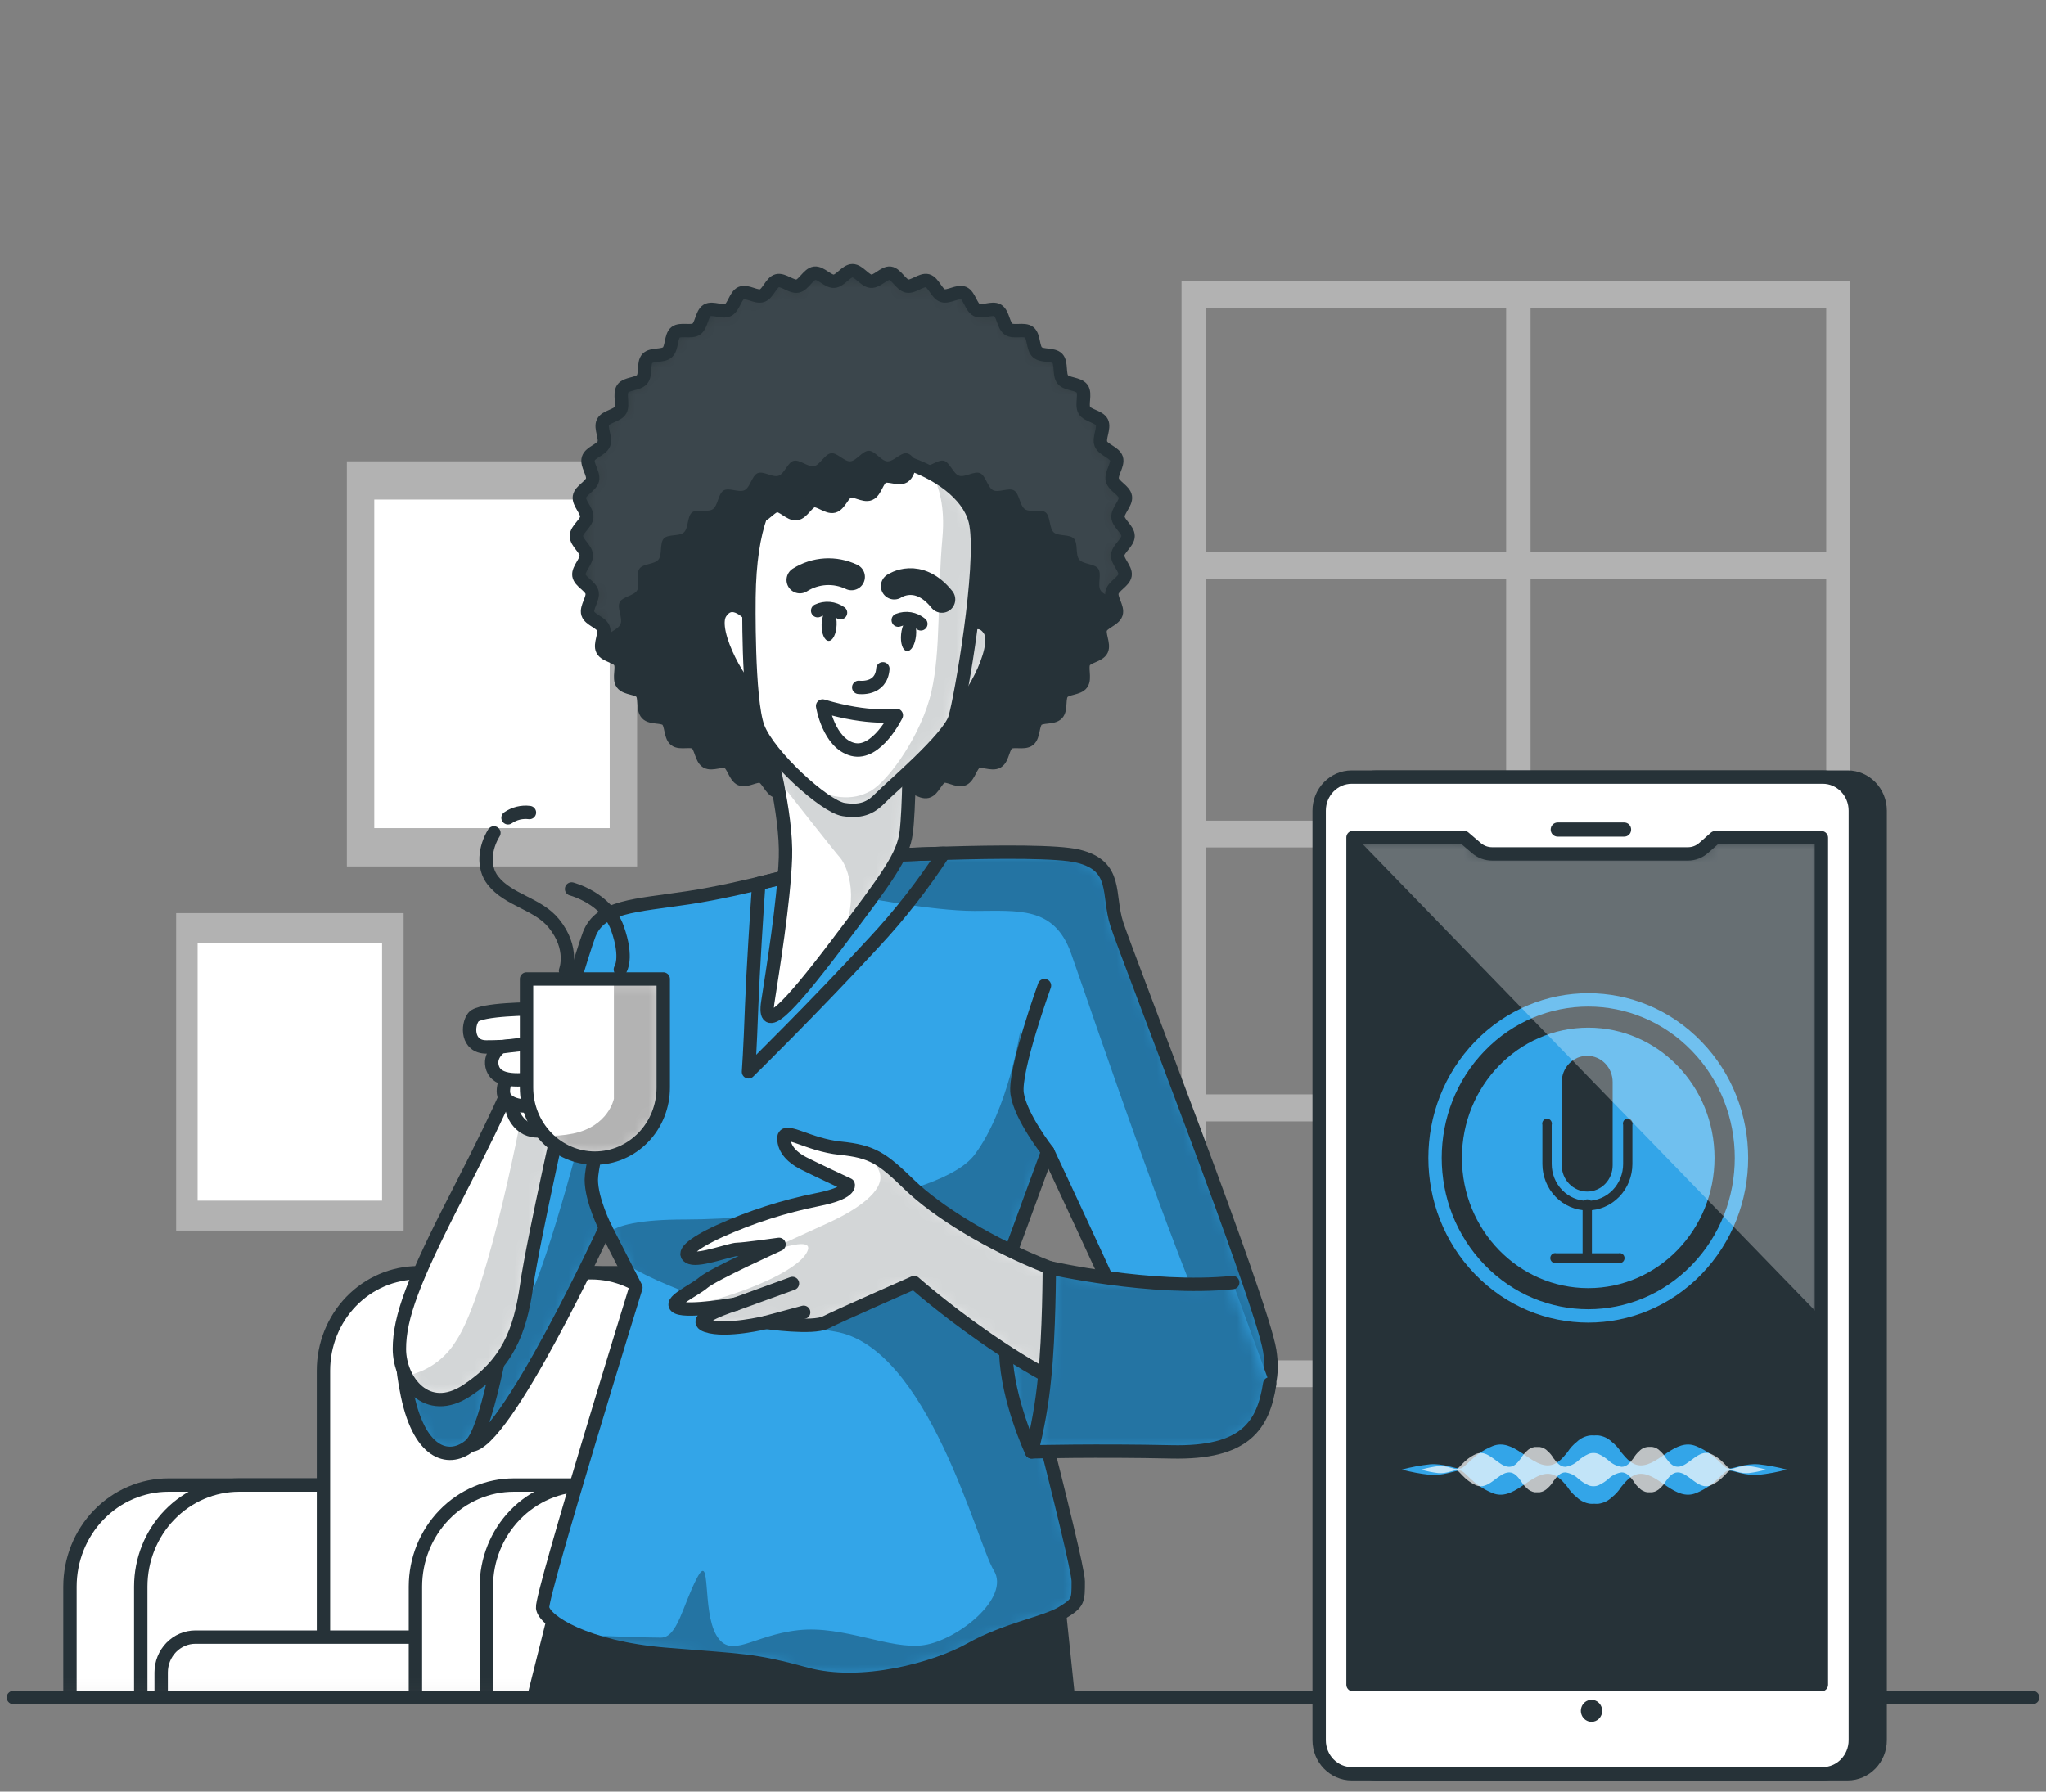 <svg width="153" height="134" viewBox="0 0 153 134" fill="none" xmlns="http://www.w3.org/2000/svg">
<rect x="0" y="0" width="153" height="134" fill="#808080" stroke="none"/>
<path d="M88.355 21.012V103.746H138.37V21.012H88.355ZM114.456 23.019H136.566V41.29H114.456V23.019ZM114.456 43.297H136.566V61.378H114.456V43.297ZM114.456 63.399H136.566V81.868H114.456V63.399ZM112.63 101.743H90.184V83.874H112.63V101.743ZM112.63 81.853H90.184V63.381H112.63V81.853ZM112.63 61.378H90.184V43.297H112.63V61.378ZM112.63 41.275H90.184V23.019H112.63V41.275ZM114.456 101.725V83.856H136.566V101.725H114.456Z" fill="#B2B2B2"/>
<path d="M47.642 34.504H25.939V64.803H47.642V34.504Z" fill="#B2B2B2"/>
<path d="M45.592 37.362H27.989V61.936H45.592V37.362Z" fill="white"/>
<path d="M30.183 68.295H13.172V92.042H30.183V68.295Z" fill="#B2B2B2"/>
<path d="M28.573 70.539H14.778V89.801H28.573V70.539Z" fill="white"/>
<mask id="mask0_473_3989" style="mask-type:luminance" maskUnits="userSpaceOnUse" x="3" y="91" width="60" height="36">
<path d="M62.831 91.469H3.407V126.958H62.831V91.469Z" fill="white"/>
</mask>
<g mask="url(#mask0_473_3989)">
<path d="M55.433 123.153H28.328L28.328 102.506C28.328 100.567 29.075 98.707 30.404 97.336C31.733 95.965 33.536 95.195 35.416 95.195H48.342C50.221 95.195 52.024 95.965 53.353 97.336C54.682 98.707 55.429 100.567 55.429 102.506V123.153H55.433Z" fill="white" stroke="#263238" stroke-miterlimit="10"/>
<path d="M24.297 142.347H5.233L5.233 118.666C5.233 116.651 6.009 114.719 7.39 113.294C8.771 111.869 10.645 111.068 12.598 111.068H24.297L24.297 142.339V142.347Z" fill="white"/>
<path d="M24.297 142.347H5.233L5.233 118.666C5.233 116.651 6.009 114.719 7.39 113.294C8.771 111.869 10.645 111.068 12.598 111.068H24.297L24.297 142.339V142.347Z" stroke="#263238" stroke-miterlimit="10"/>
<path d="M29.591 142.347H10.527L10.527 118.666C10.527 116.651 11.303 114.719 12.684 113.294C14.065 111.869 15.938 111.068 17.892 111.068H29.591L29.591 142.339V142.347Z" fill="white" stroke="#263238" stroke-miterlimit="10"/>
<path d="M51.294 123.153H24.189L24.189 102.506C24.189 100.567 24.936 98.707 26.265 97.336C27.594 95.965 29.397 95.195 31.276 95.195H44.206C46.086 95.195 47.889 95.965 49.218 97.336C50.547 98.707 51.294 100.567 51.294 102.506V123.153Z" fill="white"/>
<path d="M51.294 123.153H24.189L24.189 102.506C24.189 100.567 24.936 98.707 26.265 97.336C27.594 95.965 29.397 95.195 31.276 95.195H44.206C46.086 95.195 47.889 95.965 49.218 97.336C50.547 98.707 51.294 100.567 51.294 102.506V123.153Z" stroke="#263238" stroke-miterlimit="10"/>
<path d="M48.331 142.347H12.053V125.084C12.053 124.383 12.323 123.711 12.804 123.215C13.284 122.72 13.936 122.441 14.615 122.441H48.331V142.347Z" fill="white"/>
<path d="M48.331 142.347H12.053V125.084C12.053 124.383 12.323 123.711 12.804 123.215C13.284 122.72 13.936 122.441 14.615 122.441H48.331V142.347Z" stroke="#263238" stroke-miterlimit="10"/>
<path d="M50.131 142.347H31.067L31.067 118.666C31.067 116.651 31.843 114.719 33.224 113.294C34.605 111.869 36.479 111.068 38.432 111.068H50.131L50.131 142.339V142.347Z" fill="white"/>
<path d="M50.131 142.347H31.067L31.067 118.666C31.067 116.651 31.843 114.719 33.224 113.294C34.605 111.869 36.479 111.068 38.432 111.068H50.131L50.131 142.339V142.347Z" stroke="#263238" stroke-miterlimit="10"/>
<path d="M55.433 142.347H36.368V118.666C36.368 116.651 37.144 114.719 38.525 113.294C39.907 111.869 41.78 111.068 43.733 111.068H55.433L55.433 142.339V142.347Z" fill="white" stroke="#263238" stroke-miterlimit="10"/>
</g>
<path d="M79.889 126.957L79.059 118.998H41.904L39.912 126.957H79.889Z" fill="#263238" stroke="#263238" stroke-linecap="round" stroke-linejoin="round"/>
<path d="M84.36 40.087C84.36 40.571 83.638 41.022 83.584 41.498C83.53 41.975 84.212 42.544 84.136 43.017C84.06 43.49 83.266 43.821 83.158 44.305C83.05 44.789 83.613 45.441 83.468 45.895C83.324 46.349 82.487 46.546 82.306 46.989C82.126 47.432 82.588 48.184 82.379 48.612C82.169 49.041 81.296 49.096 81.065 49.51C80.834 49.923 81.17 50.731 80.895 51.122C80.621 51.513 79.769 51.438 79.452 51.807C79.134 52.175 79.38 53.031 79.055 53.378C78.73 53.724 77.897 53.523 77.55 53.843C77.204 54.163 77.308 55.045 76.94 55.332C76.572 55.619 75.775 55.306 75.385 55.574C74.995 55.842 74.988 56.728 74.584 56.97C74.18 57.212 73.429 56.784 73.01 56.996C72.592 57.208 72.466 58.083 72.032 58.269C71.6 58.455 70.914 57.919 70.47 58.076C70.026 58.232 69.792 59.077 69.337 59.193C68.882 59.308 68.276 58.697 67.814 58.79C67.352 58.883 67.013 59.691 66.551 59.755C66.089 59.818 65.559 59.122 65.09 59.151C64.62 59.181 64.184 59.941 63.715 59.941C63.245 59.941 62.802 59.196 62.34 59.151C61.878 59.107 61.337 59.814 60.878 59.755C60.42 59.695 60.066 58.883 59.612 58.79C59.157 58.697 58.529 59.315 58.089 59.193C57.648 59.07 57.396 58.221 56.956 58.076C56.515 57.931 55.822 58.448 55.393 58.266C54.964 58.083 54.834 57.208 54.415 56.996C53.996 56.784 53.246 57.212 52.842 56.97C52.438 56.728 52.427 55.853 52.041 55.574C51.654 55.295 50.85 55.626 50.485 55.328C50.121 55.031 50.222 54.152 49.876 53.839C49.529 53.526 48.692 53.72 48.371 53.374C48.05 53.028 48.273 52.171 47.974 51.803C47.674 51.434 46.819 51.509 46.53 51.118C46.242 50.727 46.602 49.915 46.361 49.502C46.119 49.089 45.278 49.037 45.051 48.609C44.823 48.181 45.296 47.429 45.119 46.986C44.943 46.543 44.102 46.349 43.957 45.891C43.813 45.433 44.38 44.774 44.271 44.302C44.163 43.829 43.362 43.509 43.29 43.032C43.218 42.556 43.878 41.997 43.842 41.513C43.806 41.029 43.102 40.583 43.102 40.087C43.102 39.592 43.842 39.149 43.878 38.673C43.914 38.196 43.254 37.627 43.326 37.154C43.398 36.681 44.199 36.35 44.307 35.885C44.416 35.419 43.849 34.768 43.993 34.295C44.138 33.822 44.978 33.643 45.155 33.2C45.332 32.757 44.874 32.009 45.087 31.581C45.3 31.153 46.169 31.093 46.397 30.684C46.624 30.274 46.296 29.459 46.566 29.068C46.837 28.677 47.692 28.752 48.01 28.383C48.327 28.015 48.082 27.158 48.407 26.812C48.731 26.466 49.565 26.667 49.915 26.347C50.265 26.027 50.153 25.144 50.521 24.858C50.889 24.571 51.691 24.88 52.077 24.612C52.463 24.344 52.474 23.458 52.878 23.216C53.282 22.974 54.033 23.406 54.451 23.19C54.87 22.974 54.996 22.103 55.429 21.921C55.862 21.738 56.548 22.267 56.992 22.114C57.436 21.962 57.67 21.109 58.125 20.997C58.58 20.886 59.189 21.492 59.648 21.399C60.106 21.306 60.449 20.498 60.914 20.435C61.38 20.372 61.907 21.072 62.376 21.038C62.845 21.005 63.278 20.249 63.751 20.249C64.223 20.249 64.664 20.994 65.126 21.038C65.588 21.083 66.125 20.376 66.569 20.435C67.013 20.495 67.381 21.31 67.836 21.399C68.29 21.489 68.918 20.874 69.359 20.997C69.799 21.12 70.051 21.973 70.492 22.114C70.932 22.256 71.625 21.742 72.054 21.921C72.484 22.099 72.617 22.982 73.032 23.19C73.447 23.398 74.205 22.974 74.606 23.216C75.006 23.458 75.024 24.333 75.407 24.612C75.789 24.891 76.597 24.564 76.962 24.858C77.326 25.152 77.225 26.034 77.572 26.347C77.918 26.66 78.755 26.47 79.077 26.812C79.398 27.155 79.178 28.015 79.474 28.383C79.769 28.752 80.628 28.681 80.917 29.068C81.206 29.455 80.845 30.274 81.087 30.684C81.328 31.093 82.187 31.153 82.4 31.581C82.613 32.009 82.151 32.757 82.328 33.2C82.505 33.643 83.346 33.837 83.49 34.295C83.634 34.753 83.068 35.412 83.18 35.885C83.291 36.357 84.085 36.677 84.158 37.154C84.23 37.63 83.569 38.193 83.605 38.673C83.641 39.153 84.36 39.6 84.36 40.087Z" fill="#263238"/>
<mask id="mask1_473_3989" style="mask-type:luminance" maskUnits="userSpaceOnUse" x="43" y="20" width="42" height="40">
<path d="M84.36 40.087C84.36 40.571 83.638 41.022 83.584 41.498C83.53 41.975 84.212 42.544 84.136 43.017C84.06 43.49 83.266 43.821 83.158 44.305C83.05 44.789 83.613 45.441 83.468 45.895C83.324 46.349 82.487 46.546 82.306 46.989C82.126 47.432 82.588 48.184 82.379 48.612C82.169 49.041 81.296 49.096 81.065 49.51C80.834 49.923 81.17 50.731 80.895 51.122C80.621 51.513 79.769 51.438 79.452 51.807C79.134 52.175 79.38 53.031 79.055 53.378C78.73 53.724 77.897 53.523 77.55 53.843C77.204 54.163 77.308 55.045 76.94 55.332C76.572 55.619 75.775 55.306 75.385 55.574C74.995 55.842 74.988 56.728 74.584 56.97C74.18 57.212 73.429 56.784 73.01 56.996C72.592 57.208 72.466 58.083 72.032 58.269C71.6 58.455 70.914 57.919 70.47 58.076C70.026 58.232 69.792 59.077 69.337 59.193C68.882 59.308 68.276 58.697 67.814 58.79C67.352 58.883 67.013 59.691 66.551 59.755C66.089 59.818 65.559 59.122 65.09 59.151C64.62 59.181 64.184 59.941 63.715 59.941C63.245 59.941 62.802 59.196 62.34 59.151C61.878 59.107 61.337 59.814 60.878 59.755C60.42 59.695 60.066 58.883 59.612 58.79C59.157 58.697 58.529 59.315 58.089 59.193C57.648 59.07 57.396 58.221 56.956 58.076C56.515 57.931 55.822 58.448 55.393 58.266C54.964 58.083 54.834 57.208 54.415 56.996C53.996 56.784 53.246 57.212 52.842 56.97C52.438 56.728 52.427 55.853 52.041 55.574C51.654 55.295 50.85 55.626 50.485 55.328C50.121 55.031 50.222 54.152 49.876 53.839C49.529 53.526 48.692 53.72 48.371 53.374C48.05 53.028 48.273 52.171 47.974 51.803C47.674 51.434 46.819 51.509 46.53 51.118C46.242 50.727 46.602 49.915 46.361 49.502C46.119 49.089 45.278 49.037 45.051 48.609C44.823 48.181 45.296 47.429 45.119 46.986C44.943 46.543 44.102 46.349 43.957 45.891C43.813 45.433 44.38 44.774 44.271 44.302C44.163 43.829 43.362 43.509 43.29 43.032C43.218 42.556 43.878 41.997 43.842 41.513C43.806 41.029 43.102 40.583 43.102 40.087C43.102 39.592 43.842 39.149 43.878 38.673C43.914 38.196 43.254 37.627 43.326 37.154C43.398 36.681 44.199 36.35 44.307 35.885C44.416 35.419 43.849 34.768 43.993 34.295C44.138 33.822 44.978 33.643 45.155 33.2C45.332 32.757 44.874 32.009 45.087 31.581C45.3 31.153 46.169 31.093 46.397 30.684C46.624 30.274 46.296 29.459 46.566 29.068C46.837 28.677 47.692 28.752 48.01 28.383C48.327 28.015 48.082 27.158 48.407 26.812C48.731 26.466 49.565 26.667 49.915 26.347C50.265 26.027 50.153 25.144 50.521 24.858C50.889 24.571 51.691 24.88 52.077 24.612C52.463 24.344 52.474 23.458 52.878 23.216C53.282 22.974 54.033 23.406 54.451 23.19C54.87 22.974 54.996 22.103 55.429 21.921C55.862 21.738 56.548 22.267 56.992 22.114C57.436 21.962 57.67 21.109 58.125 20.997C58.58 20.886 59.189 21.492 59.648 21.399C60.106 21.306 60.449 20.498 60.914 20.435C61.38 20.372 61.907 21.072 62.376 21.038C62.845 21.005 63.278 20.249 63.751 20.249C64.223 20.249 64.664 20.994 65.126 21.038C65.588 21.083 66.125 20.376 66.569 20.435C67.013 20.495 67.381 21.31 67.836 21.399C68.29 21.489 68.918 20.874 69.359 20.997C69.799 21.12 70.051 21.973 70.492 22.114C70.932 22.256 71.625 21.742 72.054 21.921C72.484 22.099 72.617 22.982 73.032 23.19C73.447 23.398 74.205 22.974 74.606 23.216C75.006 23.458 75.024 24.333 75.407 24.612C75.789 24.891 76.597 24.564 76.962 24.858C77.326 25.152 77.225 26.034 77.572 26.347C77.918 26.66 78.755 26.47 79.077 26.812C79.398 27.155 79.178 28.015 79.474 28.383C79.769 28.752 80.628 28.681 80.917 29.068C81.206 29.455 80.845 30.274 81.087 30.684C81.328 31.093 82.187 31.153 82.4 31.581C82.613 32.009 82.151 32.757 82.328 33.2C82.505 33.643 83.346 33.837 83.49 34.295C83.634 34.753 83.068 35.412 83.18 35.885C83.291 36.357 84.085 36.677 84.158 37.154C84.23 37.63 83.569 38.193 83.605 38.673C83.641 39.153 84.36 39.6 84.36 40.087Z" fill="white"/>
</mask>
<g mask="url(#mask1_473_3989)">
<path opacity="0.1" d="M84.36 40.087C84.36 39.6 83.638 39.149 83.587 38.673C83.537 38.196 84.212 37.627 84.136 37.154C84.06 36.681 83.266 36.35 83.158 35.885C83.05 35.419 83.613 34.768 83.468 34.295C83.324 33.822 82.487 33.643 82.306 33.2C82.126 32.757 82.588 32.009 82.378 31.581C82.169 31.153 81.296 31.093 81.065 30.684C80.834 30.274 81.169 29.463 80.895 29.068C80.621 28.674 79.769 28.756 79.452 28.383C79.134 28.011 79.38 27.162 79.055 26.812C78.73 26.462 77.897 26.671 77.55 26.347C77.204 26.023 77.312 25.148 76.94 24.858C76.569 24.567 75.775 24.884 75.385 24.612C74.995 24.34 74.988 23.458 74.584 23.216C74.18 22.974 73.429 23.406 73.01 23.19C72.592 22.974 72.466 22.103 72.032 21.921C71.599 21.738 70.914 22.267 70.47 22.114C70.026 21.962 69.791 21.109 69.337 20.997C68.882 20.886 68.276 21.492 67.814 21.399C67.352 21.306 67.013 20.498 66.547 20.435C66.082 20.372 65.558 21.072 65.104 21.038C64.649 21.005 64.198 20.249 63.729 20.249C63.26 20.249 62.816 20.994 62.354 21.038C61.892 21.083 61.351 20.376 60.893 20.435C60.434 20.495 60.081 21.31 59.626 21.399C59.171 21.489 58.543 20.874 58.103 20.997C57.663 21.12 57.41 21.973 56.97 22.114C56.53 22.256 55.837 21.742 55.407 21.921C54.978 22.099 54.848 22.982 54.429 23.19C54.011 23.398 53.26 22.974 52.856 23.216C52.452 23.458 52.441 24.333 52.055 24.612C51.669 24.891 50.868 24.564 50.5 24.858C50.132 25.152 50.236 26.034 49.893 26.347C49.551 26.66 48.71 26.466 48.385 26.812C48.06 27.158 48.288 28.015 47.988 28.383C47.689 28.752 46.833 28.677 46.545 29.068C46.256 29.459 46.617 30.271 46.375 30.684C46.133 31.097 45.292 31.149 45.065 31.581C44.838 32.013 45.314 32.757 45.134 33.2C44.953 33.643 44.116 33.837 43.972 34.295C43.827 34.753 44.394 35.412 44.286 35.885C44.177 36.357 43.376 36.677 43.304 37.154C43.232 37.63 43.892 38.193 43.856 38.673C43.82 39.153 43.08 39.6 43.08 40.087C43.08 40.575 43.82 41.022 43.856 41.498C43.892 41.975 43.232 42.544 43.304 43.017C43.376 43.49 44.177 43.821 44.286 44.287C44.394 44.752 43.827 45.422 43.972 45.876C44.116 46.331 44.953 46.528 45.134 46.971C45.314 47.414 44.852 48.166 45.065 48.594C45.178 48.768 45.343 48.898 45.534 48.966C45.426 48.56 45.134 48.102 45.242 47.76C45.386 47.302 46.227 47.108 46.404 46.666C46.581 46.222 46.126 45.474 46.335 45.046C46.545 44.618 47.418 44.558 47.645 44.149C47.873 43.739 47.544 42.924 47.815 42.533C48.086 42.142 48.944 42.221 49.24 41.848C49.536 41.476 49.316 40.627 49.637 40.277C49.958 39.927 50.799 40.136 51.146 39.812C51.492 39.488 51.384 38.613 51.752 38.323C52.12 38.032 52.921 38.345 53.307 38.077C53.693 37.809 53.708 36.923 54.112 36.681C54.516 36.439 55.263 36.871 55.685 36.655C56.108 36.439 56.23 35.568 56.66 35.386C57.089 35.203 57.778 35.732 58.222 35.579C58.666 35.427 58.904 34.574 59.355 34.462C59.806 34.351 60.438 34.958 60.878 34.864C61.318 34.771 61.679 33.964 62.145 33.9C62.61 33.837 63.137 34.537 63.588 34.503C64.039 34.47 64.494 33.714 64.963 33.714C65.432 33.714 65.876 34.459 66.338 34.503C66.8 34.548 67.338 33.841 67.799 33.9C68.261 33.96 68.608 34.775 69.062 34.864C69.517 34.954 70.145 34.34 70.589 34.462C71.033 34.585 71.282 35.438 71.722 35.579C72.162 35.721 72.855 35.207 73.285 35.386C73.714 35.564 73.844 36.447 74.259 36.659C74.674 36.871 75.432 36.443 75.832 36.681C76.233 36.919 76.251 37.798 76.637 38.077C77.023 38.356 77.824 38.029 78.192 38.323C78.561 38.617 78.452 39.499 78.799 39.812C79.145 40.125 79.982 39.935 80.307 40.281C80.632 40.627 80.404 41.48 80.704 41.848C81.004 42.217 81.859 42.146 82.129 42.537C82.4 42.928 82.057 43.739 82.299 44.149C82.447 44.398 82.822 44.521 83.14 44.67C83.157 44.734 83.177 44.798 83.201 44.86C83.138 44.683 83.123 44.491 83.158 44.305C83.266 43.84 84.064 43.512 84.136 43.036C84.208 42.559 83.548 42.001 83.587 41.517C83.627 41.033 84.36 40.583 84.36 40.087Z" fill="white"/>
</g>
<path d="M84.36 40.087C84.36 40.571 83.638 41.022 83.584 41.498C83.53 41.975 84.212 42.544 84.136 43.017C84.06 43.49 83.266 43.821 83.158 44.305C83.05 44.789 83.613 45.441 83.468 45.895C83.324 46.349 82.487 46.546 82.306 46.989C82.126 47.432 82.588 48.184 82.379 48.612C82.169 49.041 81.296 49.096 81.065 49.51C80.834 49.923 81.17 50.731 80.895 51.122C80.621 51.513 79.769 51.438 79.452 51.807C79.134 52.175 79.38 53.031 79.055 53.378C78.73 53.724 77.897 53.523 77.55 53.843C77.204 54.163 77.308 55.045 76.94 55.332C76.572 55.619 75.775 55.306 75.385 55.574C74.995 55.842 74.988 56.728 74.584 56.97C74.18 57.212 73.429 56.784 73.01 56.996C72.592 57.208 72.466 58.083 72.032 58.269C71.6 58.455 70.914 57.919 70.47 58.076C70.026 58.232 69.792 59.077 69.337 59.193C68.882 59.308 68.276 58.697 67.814 58.79C67.352 58.883 67.013 59.691 66.551 59.755C66.089 59.818 65.559 59.122 65.09 59.151C64.62 59.181 64.184 59.941 63.715 59.941C63.245 59.941 62.802 59.196 62.34 59.151C61.878 59.107 61.337 59.814 60.878 59.755C60.42 59.695 60.066 58.883 59.612 58.79C59.157 58.697 58.529 59.315 58.089 59.193C57.648 59.07 57.396 58.221 56.956 58.076C56.515 57.931 55.822 58.448 55.393 58.266C54.964 58.083 54.834 57.208 54.415 56.996C53.996 56.784 53.246 57.212 52.842 56.97C52.438 56.728 52.427 55.853 52.041 55.574C51.654 55.295 50.85 55.626 50.485 55.328C50.121 55.031 50.222 54.152 49.876 53.839C49.529 53.526 48.692 53.72 48.371 53.374C48.05 53.028 48.273 52.171 47.974 51.803C47.674 51.434 46.819 51.509 46.53 51.118C46.242 50.727 46.602 49.915 46.361 49.502C46.119 49.089 45.278 49.037 45.051 48.609C44.823 48.181 45.296 47.429 45.119 46.986C44.943 46.543 44.102 46.349 43.957 45.891C43.813 45.433 44.38 44.774 44.271 44.302C44.163 43.829 43.362 43.509 43.29 43.032C43.218 42.556 43.878 41.997 43.842 41.513C43.806 41.029 43.102 40.583 43.102 40.087C43.102 39.592 43.842 39.149 43.878 38.673C43.914 38.196 43.254 37.627 43.326 37.154C43.398 36.681 44.199 36.35 44.307 35.885C44.416 35.419 43.849 34.768 43.993 34.295C44.138 33.822 44.978 33.643 45.155 33.2C45.332 32.757 44.874 32.009 45.087 31.581C45.3 31.153 46.169 31.093 46.397 30.684C46.624 30.274 46.296 29.459 46.566 29.068C46.837 28.677 47.692 28.752 48.01 28.383C48.327 28.015 48.082 27.158 48.407 26.812C48.731 26.466 49.565 26.667 49.915 26.347C50.265 26.027 50.153 25.144 50.521 24.858C50.889 24.571 51.691 24.88 52.077 24.612C52.463 24.344 52.474 23.458 52.878 23.216C53.282 22.974 54.033 23.406 54.451 23.19C54.87 22.974 54.996 22.103 55.429 21.921C55.862 21.738 56.548 22.267 56.992 22.114C57.436 21.962 57.67 21.109 58.125 20.997C58.58 20.886 59.189 21.492 59.648 21.399C60.106 21.306 60.449 20.498 60.914 20.435C61.38 20.372 61.907 21.072 62.376 21.038C62.845 21.005 63.278 20.249 63.751 20.249C64.223 20.249 64.664 20.994 65.126 21.038C65.588 21.083 66.125 20.376 66.569 20.435C67.013 20.495 67.381 21.31 67.836 21.399C68.29 21.489 68.918 20.874 69.359 20.997C69.799 21.12 70.051 21.973 70.492 22.114C70.932 22.256 71.625 21.742 72.054 21.921C72.484 22.099 72.617 22.982 73.032 23.19C73.447 23.398 74.205 22.974 74.606 23.216C75.006 23.458 75.024 24.333 75.407 24.612C75.789 24.891 76.597 24.564 76.962 24.858C77.326 25.152 77.225 26.034 77.572 26.347C77.918 26.66 78.755 26.47 79.077 26.812C79.398 27.155 79.178 28.015 79.474 28.383C79.769 28.752 80.628 28.681 80.917 29.068C81.206 29.455 80.845 30.274 81.087 30.684C81.328 31.093 82.187 31.153 82.4 31.581C82.613 32.009 82.151 32.757 82.328 33.2C82.505 33.643 83.346 33.837 83.49 34.295C83.634 34.753 83.068 35.412 83.18 35.885C83.291 36.357 84.085 36.677 84.158 37.154C84.23 37.63 83.569 38.193 83.605 38.673C83.641 39.153 84.36 39.6 84.36 40.087Z" stroke="#263238" stroke-linecap="round" stroke-linejoin="round"/>
<path d="M61.264 64.903C61.264 64.903 55.613 66.519 51.521 67.137C47.429 67.755 44.907 67.758 44.066 69.869C43.225 71.98 36.365 95.802 34.921 98.657C33.478 101.512 32.637 107.964 35.163 108.087C37.689 108.21 45.267 91.833 45.267 91.833L47.552 96.301C47.552 96.301 40.457 119.255 40.576 120.249C40.695 121.243 43.824 123.227 49.717 123.722C55.61 124.217 56.212 124.094 60.305 125.211C64.397 126.328 69.925 124.839 72.574 123.35C75.223 121.861 78.225 121.366 79.43 120.621C80.636 119.877 80.632 119.754 80.632 118.265C80.632 116.776 74.977 95.307 74.977 95.307L78.348 86.123C78.348 86.123 86.045 102.503 86.406 103.992C86.767 105.481 89.051 107.342 91.216 106.847C93.381 106.352 95.547 104.736 94.948 101.014C94.349 97.291 84.241 71.358 83.519 69.125C82.797 66.891 83.638 64.78 80.632 64.036C77.626 63.291 62.831 64.159 62.831 64.159L61.264 64.903Z" fill="#33A5E8"/>
<mask id="mask2_473_3989" style="mask-type:luminance" maskUnits="userSpaceOnUse" x="33" y="63" width="63" height="63">
<path d="M61.264 64.903C61.264 64.903 55.613 66.519 51.521 67.137C47.429 67.755 44.907 67.758 44.066 69.869C43.225 71.98 36.365 95.802 34.921 98.657C33.478 101.512 32.637 107.964 35.163 108.087C37.689 108.21 45.267 91.833 45.267 91.833L47.552 96.301C47.552 96.301 40.457 119.255 40.576 120.249C40.695 121.243 43.824 123.227 49.717 123.722C55.61 124.217 56.212 124.094 60.305 125.211C64.397 126.328 69.925 124.839 72.574 123.35C75.223 121.861 78.225 121.366 79.43 120.621C80.636 119.877 80.632 119.754 80.632 118.265C80.632 116.776 74.977 95.307 74.977 95.307L78.348 86.123C78.348 86.123 86.045 102.503 86.406 103.992C86.767 105.481 89.051 107.342 91.216 106.847C93.381 106.352 95.547 104.736 94.948 101.014C94.349 97.291 84.241 71.358 83.519 69.125C82.797 66.891 83.638 64.78 80.632 64.036C77.626 63.291 62.831 64.159 62.831 64.159L61.264 64.903Z" fill="white"/>
</mask>
<g mask="url(#mask2_473_3989)">
<path opacity="0.3" d="M83.519 69.125C82.797 66.891 83.638 64.78 80.632 64.036C77.908 63.362 65.519 64.01 63.202 64.14L64.032 67.014C64.032 67.014 69.626 68.131 72.874 68.131C76.121 68.131 78.828 67.758 80.091 71.295C81.354 74.832 89.112 97.913 91.999 102.752C92.565 103.685 93.186 104.581 93.858 105.436C94.76 104.502 95.28 103.083 94.94 101.014C94.345 97.291 84.241 71.358 83.519 69.125Z" fill="black"/>
<path opacity="0.3" d="M79.43 120.621C80.632 119.877 80.632 119.754 80.632 118.265C80.632 116.776 74.977 95.307 74.977 95.307L78.203 86.513C77.276 85.114 75.901 82.82 76.06 81.782C76.227 80.216 76.307 78.641 76.302 77.065C76.302 77.065 75.399 83.022 72.873 86.372C70.347 89.722 57.537 91.212 51.221 91.212C47.927 91.212 46.108 91.617 45.477 92.243L46.588 94.413C49.15 96.085 55.422 98.478 62.408 99.588C69.395 100.697 73.054 115.409 74.317 117.457C75.58 119.504 71.61 122.669 69.084 123.041C66.558 123.413 63.13 121.552 59.702 121.924C56.274 122.296 54.65 124.158 53.567 122.296C52.485 120.435 53.206 115.968 52.124 118.015C51.041 120.063 50.68 122.482 49.417 122.482C48.511 122.482 45.289 122.386 43.203 122.263C45.29 123.087 47.486 123.579 49.717 123.722C55.613 124.221 56.212 124.094 60.304 125.211C64.397 126.328 69.925 124.839 72.574 123.35C75.223 121.861 78.225 121.366 79.43 120.621Z" fill="black"/>
<path opacity="0.3" d="M46.281 93.817L46.35 93.635C46.35 93.635 43.95 89.856 44.217 88.241C44.484 86.625 44.185 82.091 44.185 82.091C44.185 82.091 40.937 94.748 39.493 97.168C38.05 99.588 33.9 106.475 33.9 106.475C33.9 106.475 33.868 106.612 33.817 106.847C34.066 107.592 34.496 108.057 35.163 108.087C37.689 108.213 45.267 91.833 45.267 91.833L46.281 93.817Z" fill="black"/>
</g>
<path d="M61.264 64.903C61.264 64.903 55.613 66.519 51.521 67.137C47.429 67.755 44.907 67.758 44.066 69.869C43.225 71.98 36.365 95.802 34.921 98.657C33.478 101.512 32.637 107.964 35.163 108.087C37.689 108.21 45.267 91.833 45.267 91.833L47.552 96.301C47.552 96.301 40.457 119.255 40.576 120.249C40.695 121.243 43.824 123.227 49.717 123.722C55.61 124.217 56.212 124.094 60.305 125.211C64.397 126.328 69.925 124.839 72.574 123.35C75.223 121.861 78.225 121.366 79.43 120.621C80.636 119.877 80.632 119.754 80.632 118.265C80.632 116.776 74.977 95.307 74.977 95.307L78.348 86.123C78.348 86.123 86.045 102.503 86.406 103.992C86.767 105.481 89.051 107.342 91.216 106.847C93.381 106.352 95.547 104.736 94.948 101.014C94.349 97.291 84.241 71.358 83.519 69.125C82.797 66.891 83.638 64.78 80.632 64.036C77.626 63.291 62.831 64.159 62.831 64.159L61.264 64.903Z" stroke="#263238" stroke-linecap="round" stroke-linejoin="round"/>
<path d="M78.348 86.123C78.348 86.123 76.302 83.517 76.06 81.782C75.818 80.047 78.106 73.715 78.106 73.715" stroke="#263238" stroke-linecap="round" stroke-linejoin="round"/>
<path d="M45.267 91.833C45.267 91.833 44.217 89.745 44.217 88.237C44.217 86.73 46.202 79.828 46.202 79.828" stroke="#263238" stroke-linecap="round" stroke-linejoin="round"/>
<path d="M65.356 70.487C67.278 68.425 69.021 66.194 70.567 63.82C66.507 63.943 62.83 64.159 62.83 64.159L61.264 64.903C61.264 64.903 59.243 65.48 56.742 66.079C56.602 68.123 56.306 72.661 56.212 75.204C56.093 78.554 55.974 80.166 55.974 80.166C55.974 80.166 60.903 75.327 65.356 70.487Z" stroke="#263238" stroke-linecap="round" stroke-linejoin="round"/>
<path d="M38.05 97.417C38.05 97.417 36.606 106.847 35.163 108.087C33.719 109.326 31.435 108.958 30.472 104.364C29.508 99.77 30.472 98.657 32.034 96.423C33.597 94.19 37.447 92.451 38.05 97.417Z" fill="#33A5E8"/>
<mask id="mask3_473_3989" style="mask-type:luminance" maskUnits="userSpaceOnUse" x="30" y="94" width="9" height="15">
<path d="M38.05 97.417C38.05 97.417 36.606 106.847 35.163 108.087C33.719 109.326 31.435 108.958 30.472 104.364C29.508 99.77 30.472 98.657 32.034 96.423C33.597 94.19 37.447 92.451 38.05 97.417Z" fill="white"/>
</mask>
<g mask="url(#mask3_473_3989)">
<path opacity="0.3" d="M38.05 97.417C38.05 97.417 36.606 106.847 35.163 108.087C33.719 109.326 31.435 108.958 30.472 104.364C29.508 99.77 30.472 98.657 32.034 96.423C33.597 94.19 37.447 92.451 38.05 97.417Z" fill="black"/>
</g>
<path d="M38.05 97.417C38.05 97.417 36.606 106.847 35.163 108.087C33.719 109.326 31.435 108.958 30.472 104.364C29.508 99.77 30.472 98.657 32.034 96.423C33.597 94.19 37.447 92.451 38.05 97.417Z" stroke="#263238" stroke-linecap="round" stroke-linejoin="round"/>
<path d="M57.417 55.597C57.417 55.597 58.861 60.808 58.738 64.159C58.616 67.509 57.778 72.598 57.417 74.955C57.057 77.311 58.738 75.699 62.589 70.614C66.439 65.529 67.522 64.036 67.76 62.297C67.998 60.559 68.002 55.846 68.002 55.846C67.357 56.48 66.561 56.928 65.696 57.146C64.83 57.364 63.924 57.343 63.069 57.086C60.063 56.218 58.139 53.985 57.656 53.985C57.172 53.985 57.417 55.597 57.417 55.597Z" fill="white"/>
<mask id="mask4_473_3989" style="mask-type:luminance" maskUnits="userSpaceOnUse" x="57" y="53" width="12" height="24">
<path d="M57.417 55.597C57.417 55.597 58.861 60.808 58.738 64.159C58.616 67.509 57.778 72.598 57.417 74.955C57.057 77.311 58.738 75.699 62.589 70.614C66.439 65.529 67.522 64.036 67.76 62.297C67.998 60.559 68.002 55.846 68.002 55.846C67.357 56.48 66.561 56.928 65.696 57.146C64.83 57.364 63.924 57.343 63.069 57.086C60.063 56.218 58.139 53.985 57.656 53.985C57.172 53.985 57.417 55.597 57.417 55.597Z" fill="white"/>
</mask>
<g mask="url(#mask4_473_3989)">
<path opacity="0.2" d="M63.069 57.086C60.063 56.218 58.139 53.985 57.656 53.985C57.172 53.985 57.417 55.597 57.417 55.597C57.417 55.597 57.706 56.646 58.017 58.102C59.503 59.989 62.408 63.686 62.83 64.159C63.397 64.825 64.447 67.509 62.589 70.614C66.439 65.525 67.522 64.036 67.76 62.297C67.998 60.559 68.002 55.846 68.002 55.846C67.357 56.48 66.561 56.928 65.696 57.146C64.83 57.364 63.924 57.343 63.069 57.086Z" fill="#263238"/>
</g>
<path d="M57.417 55.597C57.417 55.597 58.861 60.808 58.738 64.159C58.616 67.509 57.778 72.598 57.417 74.955C57.057 77.311 58.738 75.699 62.589 70.614C66.439 65.529 67.522 64.036 67.76 62.297C67.998 60.559 68.002 55.846 68.002 55.846C67.357 56.48 66.561 56.928 65.696 57.146C64.83 57.364 63.924 57.343 63.069 57.086C60.063 56.218 58.139 53.985 57.656 53.985C57.172 53.985 57.417 55.597 57.417 55.597Z" stroke="#263238" stroke-linecap="round" stroke-linejoin="round"/>
<path d="M56.122 46.074C56.122 46.074 54.776 44.451 53.874 45.843C52.972 47.235 55.678 51.874 56.461 51.874C57.244 51.874 56.909 48.628 56.909 47.816C56.909 47.004 56.122 46.074 56.122 46.074Z" fill="white" stroke="#263238" stroke-linecap="round" stroke-linejoin="round"/>
<path d="M71.751 47.35C71.751 47.35 73.097 45.727 73.999 47.12C74.901 48.512 72.195 53.15 71.412 53.15C70.629 53.15 70.964 49.901 70.964 49.089C70.964 48.277 71.751 47.35 71.751 47.35Z" fill="white"/>
<mask id="mask5_473_3989" style="mask-type:luminance" maskUnits="userSpaceOnUse" x="70" y="46" width="5" height="8">
<path d="M71.751 47.35C71.751 47.35 73.097 45.727 73.999 47.12C74.901 48.512 72.195 53.15 71.412 53.15C70.629 53.15 70.964 49.901 70.964 49.089C70.964 48.277 71.751 47.35 71.751 47.35Z" fill="white"/>
</mask>
<g mask="url(#mask5_473_3989)">
<path opacity="0.2" d="M71.751 47.35C71.751 47.35 73.097 45.727 73.999 47.12C74.901 48.512 72.195 53.15 71.412 53.15C70.629 53.15 70.964 49.901 70.964 49.089C70.964 48.277 71.751 47.35 71.751 47.35Z" fill="#263238"/>
</g>
<path d="M71.751 47.35C71.751 47.35 73.097 45.727 73.999 47.12C74.901 48.512 72.195 53.15 71.412 53.15C70.629 53.15 70.964 49.901 70.964 49.089C70.964 48.277 71.751 47.35 71.751 47.35Z" stroke="#263238" stroke-linecap="round" stroke-linejoin="round"/>
<path d="M68.085 34.704C67.944 35.058 67.847 35.482 67.587 35.639C67.183 35.877 66.432 35.449 66.013 35.661C65.595 35.873 65.468 36.748 65.035 36.934C64.602 37.12 63.917 36.588 63.473 36.741C63.029 36.893 62.794 37.742 62.34 37.858C61.885 37.973 61.275 37.359 60.817 37.452C60.358 37.545 60.016 38.356 59.55 38.416C59.085 38.475 58.558 37.783 58.089 37.813C57.684 37.839 57.295 38.423 56.891 38.557C56.36 40.047 56.043 42.027 56.01 44.663C56.01 44.663 55.898 52.313 56.685 54.401C57.472 56.49 61.632 60.317 63.09 60.547C64.548 60.778 65.227 60.317 65.901 59.621C66.576 58.924 70.954 55.213 71.408 53.705C71.863 52.197 73.544 42.459 72.982 39.213C72.639 37.232 70.553 35.598 68.085 34.704Z" fill="white"/>
<mask id="mask6_473_3989" style="mask-type:luminance" maskUnits="userSpaceOnUse" x="56" y="34" width="18" height="27">
<path d="M68.085 34.704C67.944 35.058 67.847 35.482 67.587 35.639C67.183 35.877 66.432 35.449 66.013 35.661C65.595 35.873 65.468 36.748 65.035 36.934C64.602 37.12 63.917 36.588 63.473 36.741C63.029 36.893 62.794 37.742 62.34 37.858C61.885 37.973 61.275 37.359 60.817 37.452C60.358 37.545 60.016 38.356 59.55 38.416C59.085 38.475 58.558 37.783 58.089 37.813C57.684 37.839 57.295 38.423 56.891 38.557C56.36 40.047 56.043 42.027 56.01 44.663C56.01 44.663 55.898 52.313 56.685 54.401C57.472 56.49 61.632 60.317 63.09 60.547C64.548 60.778 65.227 60.317 65.901 59.621C66.576 58.924 70.954 55.213 71.408 53.705C71.863 52.197 73.544 42.459 72.982 39.213C72.639 37.232 70.553 35.598 68.085 34.704Z" fill="white"/>
</mask>
<g mask="url(#mask6_473_3989)">
<path opacity="0.2" d="M69.694 35.43C70.218 36.387 70.676 37.899 70.477 40.169C70.066 44.823 70.373 48.527 69.654 51.71C68.936 54.893 66.483 58.37 65.108 59.155C63.733 59.941 62.066 59.747 60.218 58.69L60.113 58.634C61.286 59.673 62.448 60.473 63.09 60.574C64.552 60.804 65.227 60.343 65.901 59.647C66.576 58.951 70.954 55.239 71.408 53.731C71.863 52.224 73.545 42.485 72.982 39.239C72.718 37.694 71.412 36.365 69.694 35.43Z" fill="#263238"/>
</g>
<path d="M68.085 34.704C67.944 35.058 67.847 35.482 67.587 35.639C67.183 35.877 66.432 35.449 66.013 35.661C65.595 35.873 65.468 36.748 65.035 36.934C64.602 37.12 63.917 36.588 63.473 36.741C63.029 36.893 62.794 37.742 62.34 37.858C61.885 37.973 61.275 37.359 60.817 37.452C60.358 37.545 60.016 38.356 59.55 38.416C59.085 38.475 58.558 37.783 58.089 37.813C57.684 37.839 57.295 38.423 56.891 38.557C56.36 40.047 56.043 42.027 56.01 44.663C56.01 44.663 55.898 52.313 56.685 54.401C57.472 56.49 61.632 60.317 63.09 60.547C64.548 60.778 65.227 60.317 65.901 59.621C66.576 58.924 70.954 55.213 71.408 53.705C71.863 52.197 73.544 42.459 72.982 39.213C72.639 37.232 70.553 35.598 68.085 34.704Z" stroke="#263238" stroke-linecap="round" stroke-linejoin="round"/>
<path d="M64.216 51.408C64.216 51.408 65.901 51.643 66.02 50.02" stroke="#263238" stroke-linecap="round" stroke-linejoin="round"/>
<path d="M67.027 53.497C67.027 53.497 65.002 53.843 61.517 52.801C61.517 52.801 61.968 55.585 63.765 56.047C65.562 56.509 67.027 53.497 67.027 53.497Z" stroke="#263238" stroke-linecap="round" stroke-linejoin="round"/>
<path d="M62.563 46.733C62.542 47.403 62.275 47.943 61.964 47.931C61.654 47.92 61.419 47.366 61.441 46.696C61.463 46.025 61.73 45.486 62.04 45.497C62.35 45.508 62.589 46.059 62.563 46.733Z" fill="#263238"/>
<path d="M61.145 45.672C61.418 45.541 61.72 45.486 62.02 45.513C62.32 45.54 62.608 45.647 62.855 45.824" stroke="#263238" stroke-linecap="round" stroke-linejoin="round"/>
<path d="M68.5 47.541C68.431 48.207 68.139 48.724 67.818 48.691C67.496 48.657 67.316 48.088 67.385 47.418C67.453 46.748 67.745 46.234 68.067 46.267C68.388 46.301 68.568 46.87 68.5 47.541Z" fill="#263238"/>
<path d="M67.168 46.379C67.449 46.268 67.753 46.235 68.05 46.284C68.347 46.333 68.627 46.462 68.86 46.658" stroke="#263238" stroke-linecap="round" stroke-linejoin="round"/>
<path d="M59.817 43.375C60.393 43.012 61.046 42.802 61.72 42.761C62.393 42.721 63.066 42.853 63.678 43.144" stroke="#263238" stroke-width="2" stroke-linecap="round" stroke-linejoin="round"/>
<path d="M66.872 43.833C66.872 43.833 68.651 42.608 70.434 44.83" stroke="#263238" stroke-width="2" stroke-linecap="round" stroke-linejoin="round"/>
<path d="M77.142 108.586C77.142 108.586 75.338 104.736 75.219 101.263C75.1 97.79 76.543 95.928 78.106 97.663C79.668 99.398 78.467 106.847 77.142 108.586Z" fill="#33A5E8"/>
<mask id="mask7_473_3989" style="mask-type:luminance" maskUnits="userSpaceOnUse" x="75" y="97" width="4" height="12">
<path d="M77.142 108.586C77.142 108.586 75.338 104.736 75.219 101.263C75.1 97.79 76.543 95.928 78.106 97.663C79.668 99.398 78.467 106.847 77.142 108.586Z" fill="white"/>
</mask>
<g mask="url(#mask7_473_3989)">
<path opacity="0.3" d="M77.142 108.586C77.142 108.586 75.338 104.736 75.219 101.263C75.1 97.79 76.543 95.928 78.106 97.663C79.668 99.398 78.467 106.847 77.142 108.586Z" fill="black"/>
</g>
<path d="M77.142 108.586C77.142 108.586 75.338 104.736 75.219 101.263C75.1 97.79 76.543 95.928 78.106 97.663C79.668 99.398 78.467 106.847 77.142 108.586Z" stroke="#263238" stroke-linecap="round" stroke-linejoin="round"/>
<path d="M90.978 96.546C90.978 96.546 82.916 96.546 78.467 94.812C74.017 93.077 70.048 90.59 68.002 88.606C65.956 86.622 65.234 86.123 62.831 85.877C60.427 85.631 58.619 84.261 58.619 85.132C58.619 86.004 59.341 86.622 60.063 86.994C60.785 87.366 63.43 88.606 63.43 88.606C63.43 88.606 63.671 89.228 61.145 89.723C58.623 90.227 56.163 91.017 53.809 92.079C51.644 93.073 50.922 93.818 51.644 94.067C52.365 94.316 54.65 93.445 55.13 93.445C55.61 93.445 58.258 93.073 58.258 93.073C58.258 93.073 53.325 95.307 52.604 95.928C51.882 96.55 49.84 97.418 50.68 97.79C51.521 98.162 55.011 97.54 55.011 97.54C55.011 97.54 51.402 98.657 52.846 99.152C54.289 99.647 57.295 98.907 57.295 98.907C57.295 98.907 60.785 99.402 61.748 98.907C62.712 98.411 68.363 95.928 68.363 95.928C68.363 95.928 77.023 103.62 84.483 105.481C91.942 107.342 91.819 105.481 91.819 105.481" fill="white"/>
<mask id="mask8_473_3989" style="mask-type:luminance" maskUnits="userSpaceOnUse" x="50" y="84" width="42" height="23">
<path d="M90.978 96.546C90.978 96.546 82.916 96.546 78.467 94.812C74.017 93.077 70.048 90.59 68.002 88.606C65.956 86.622 65.234 86.123 62.831 85.877C60.427 85.631 58.619 84.261 58.619 85.132C58.619 86.004 59.341 86.622 60.063 86.994C60.785 87.366 63.43 88.606 63.43 88.606C63.43 88.606 63.671 89.228 61.145 89.723C58.623 90.227 56.163 91.017 53.809 92.079C51.644 93.073 50.922 93.818 51.644 94.067C52.365 94.316 54.65 93.445 55.13 93.445C55.61 93.445 58.258 93.073 58.258 93.073C58.258 93.073 53.325 95.307 52.604 95.928C51.882 96.55 49.84 97.418 50.68 97.79C51.521 98.162 55.011 97.54 55.011 97.54C55.011 97.54 51.402 98.657 52.846 99.152C54.289 99.647 57.295 98.907 57.295 98.907C57.295 98.907 60.785 99.402 61.748 98.907C62.712 98.411 68.363 95.928 68.363 95.928C68.363 95.928 77.023 103.62 84.483 105.481C91.942 107.342 91.819 105.481 91.819 105.481" fill="white"/>
</mask>
<g mask="url(#mask8_473_3989)">
<path opacity="0.2" d="M82.559 104.885C84.002 104.226 85.143 103.683 85.143 103.683L85.504 96.237C83.129 95.999 80.451 95.571 78.474 94.8C74.017 93.073 70.048 90.59 68.002 88.606C66.558 87.213 65.782 86.555 64.617 86.201C65.234 86.73 65.837 87.411 65.837 88.062C65.837 89.365 63.671 90.668 62.047 91.413L55.552 94.391C55.552 94.391 60.784 92.157 60.423 93.46C60.063 94.763 56.454 96.438 52.845 97.369C52.298 97.509 51.762 97.69 51.239 97.909C52.517 97.998 55.011 97.555 55.011 97.555C55.011 97.555 51.402 98.672 52.845 99.167C54.289 99.662 57.295 98.921 57.295 98.921C57.295 98.921 60.784 99.417 61.748 98.921C62.711 98.426 68.362 95.943 68.362 95.943C68.362 95.943 75.612 102.38 82.559 104.885Z" fill="#263238"/>
</g>
<path d="M90.978 96.546C90.978 96.546 82.916 96.546 78.467 94.812C74.017 93.077 70.048 90.59 68.002 88.606C65.956 86.622 65.234 86.123 62.831 85.877C60.427 85.631 58.619 84.261 58.619 85.132C58.619 86.004 59.341 86.622 60.063 86.994C60.785 87.366 63.43 88.606 63.43 88.606C63.43 88.606 63.671 89.228 61.145 89.723C58.623 90.227 56.163 91.017 53.809 92.079C51.644 93.073 50.922 93.818 51.644 94.067C52.365 94.316 54.65 93.445 55.13 93.445C55.61 93.445 58.258 93.073 58.258 93.073C58.258 93.073 53.325 95.307 52.604 95.928C51.882 96.55 49.84 97.418 50.68 97.79C51.521 98.162 55.011 97.54 55.011 97.54C55.011 97.54 51.402 98.657 52.846 99.152C54.289 99.647 57.295 98.907 57.295 98.907C57.295 98.907 60.785 99.402 61.748 98.907C62.712 98.411 68.363 95.928 68.363 95.928C68.363 95.928 77.023 103.62 84.483 105.481C91.942 107.342 91.819 105.481 91.819 105.481" stroke="#263238" stroke-linecap="round" stroke-linejoin="round"/>
<path d="M55.011 97.54L59.261 95.995" stroke="#263238" stroke-linecap="round" stroke-linejoin="round"/>
<path d="M57.295 98.907L60.099 98.151" stroke="#263238" stroke-linecap="round" stroke-linejoin="round"/>
<path d="M94.947 103.497C94.464 106.598 93.143 108.708 87.607 108.586C82.072 108.463 77.142 108.586 77.142 108.586C77.603 106.794 77.926 104.968 78.106 103.124C78.467 99.774 78.467 94.811 78.467 94.811C78.467 94.811 86.045 96.546 92.18 95.928" fill="#33A5E8"/>
<mask id="mask9_473_3989" style="mask-type:luminance" maskUnits="userSpaceOnUse" x="77" y="94" width="18" height="15">
<path d="M94.947 103.497C94.464 106.598 93.143 108.708 87.607 108.586C82.072 108.463 77.142 108.586 77.142 108.586C77.603 106.794 77.926 104.968 78.106 103.124C78.467 99.774 78.467 94.811 78.467 94.811C78.467 94.811 86.045 96.546 92.18 95.928" fill="white"/>
</mask>
<g mask="url(#mask9_473_3989)">
<path opacity="0.3" d="M94.947 103.497C94.464 106.598 93.143 108.708 87.607 108.586C82.072 108.463 77.142 108.586 77.142 108.586C77.603 106.794 77.926 104.968 78.106 103.124C78.467 99.774 78.467 94.811 78.467 94.811C78.467 94.811 86.045 96.546 92.18 95.928" fill="black"/>
</g>
<path d="M94.947 103.497C94.464 106.598 93.143 108.708 87.607 108.586C82.072 108.463 77.142 108.586 77.142 108.586C77.603 106.794 77.926 104.968 78.106 103.124C78.467 99.774 78.467 94.811 78.467 94.811C78.467 94.811 86.045 96.546 92.18 95.928" stroke="#263238" stroke-linecap="round" stroke-linejoin="round"/>
<path d="M38.772 79.671C38.772 79.671 38.122 81.741 34.2 89.35C30.894 95.768 29.869 98.534 29.869 100.891C29.869 103.247 31.915 105.98 34.921 103.992C37.927 102.004 38.891 99.625 39.382 96.152C39.872 92.678 42.46 81.239 42.46 81.239C42.46 81.239 41.659 78.432 38.772 79.671Z" fill="white"/>
<mask id="mask10_473_3989" style="mask-type:luminance" maskUnits="userSpaceOnUse" x="29" y="79" width="14" height="26">
<path d="M38.772 79.671C38.772 79.671 38.122 81.741 34.2 89.35C30.894 95.768 29.869 98.534 29.869 100.891C29.869 103.247 31.915 105.98 34.921 103.992C37.927 102.004 38.891 99.625 39.382 96.152C39.872 92.678 42.46 81.239 42.46 81.239C42.46 81.239 41.659 78.432 38.772 79.671Z" fill="white"/>
</mask>
<g mask="url(#mask10_473_3989)">
<path opacity="0.2" d="M39.381 96.151C39.861 92.678 42.459 81.238 42.459 81.238C42.459 81.238 41.875 79.202 39.934 79.377L39.212 82.318C39.212 82.318 36.606 96.609 34.08 100.332C33.663 101.001 33.117 101.574 32.475 102.015C31.834 102.456 31.111 102.756 30.352 102.897C31.128 104.427 32.781 105.406 34.921 103.991C37.931 102.007 38.901 99.624 39.381 96.151Z" fill="#263238"/>
</g>
<path d="M38.772 79.671C38.772 79.671 38.122 81.741 34.2 89.35C30.894 95.768 29.869 98.534 29.869 100.891C29.869 103.247 31.915 105.98 34.921 103.992C37.927 102.004 38.891 99.625 39.382 96.152C39.872 92.678 42.46 81.239 42.46 81.239C42.46 81.239 41.659 78.432 38.772 79.671Z" stroke="#263238" stroke-linecap="round" stroke-linejoin="round"/>
<path d="M39.973 75.454C39.973 75.454 35.885 75.454 35.405 76.071C34.925 76.689 34.921 78.305 36.365 78.305C37.808 78.305 40.096 78.182 40.818 77.687C41.539 77.192 41.182 75.226 39.973 75.454Z" fill="white" stroke="#263238" stroke-linecap="round" stroke-linejoin="round"/>
<path d="M38.263 82.199C38.216 82.559 38.258 82.925 38.384 83.264C38.51 83.603 38.717 83.903 38.985 84.139C39.923 85.002 41.702 84.463 41.388 83.927C41.074 83.391 39.194 82.307 39.194 82.307L38.263 82.199Z" fill="white" stroke="#263238" stroke-linecap="round" stroke-linejoin="round"/>
<path d="M38.05 80.293C38.05 80.293 37.328 81.533 37.808 82.154C38.288 82.776 39.612 82.899 41.178 82.527C42.744 82.154 43.221 80.416 41.9 80.293C40.617 80.225 39.332 80.225 38.05 80.293Z" fill="white" stroke="#263238" stroke-linecap="round" stroke-linejoin="round"/>
<path d="M37.447 78.305C37.447 78.305 36.487 78.927 36.848 79.921C37.209 80.915 38.772 80.911 40.695 80.539C42.618 80.166 42.622 78.059 41.9 77.933C41.179 77.806 37.447 78.305 37.447 78.305Z" fill="white" stroke="#263238" stroke-linecap="round" stroke-linejoin="round"/>
<path d="M44.484 86.621C43.129 86.621 41.829 86.064 40.871 85.075C39.913 84.086 39.374 82.745 39.374 81.346V73.22H49.597V81.346C49.597 82.039 49.465 82.725 49.208 83.365C48.951 84.005 48.575 84.587 48.1 85.076C47.625 85.566 47.061 85.955 46.441 86.22C45.821 86.485 45.156 86.621 44.484 86.621Z" fill="white"/>
<mask id="mask11_473_3989" style="mask-type:luminance" maskUnits="userSpaceOnUse" x="39" y="73" width="11" height="14">
<path d="M44.484 86.621C43.129 86.621 41.829 86.064 40.871 85.075C39.913 84.086 39.374 82.745 39.374 81.346V73.22H49.597V81.346C49.597 82.039 49.465 82.725 49.208 83.365C48.951 84.005 48.575 84.587 48.1 85.076C47.625 85.566 47.061 85.955 46.441 86.22C45.821 86.485 45.156 86.621 44.484 86.621Z" fill="white"/>
</mask>
<g mask="url(#mask11_473_3989)">
<path opacity="0.3" d="M45.906 73.246V82.18C45.906 82.18 45.509 84.243 42.842 84.786C42.159 84.922 41.462 84.976 40.767 84.946C41.243 85.472 41.818 85.891 42.458 86.177C43.097 86.463 43.787 86.611 44.484 86.61C45.838 86.61 47.137 86.056 48.096 85.069C49.055 84.082 49.595 82.743 49.597 81.346V73.22H45.931L45.906 73.246Z" fill="black"/>
</g>
<path d="M44.484 86.621C43.129 86.621 41.829 86.064 40.871 85.075C39.913 84.086 39.374 82.745 39.374 81.346V73.22H49.597V81.346C49.597 82.039 49.465 82.725 49.208 83.365C48.951 84.005 48.575 84.587 48.1 85.076C47.625 85.566 47.061 85.955 46.441 86.22C45.821 86.485 45.156 86.621 44.484 86.621Z" stroke="#263238" stroke-linecap="round" stroke-linejoin="round"/>
<path d="M37.989 61.165C38.459 60.84 39.028 60.7 39.591 60.771" stroke="#263238" stroke-linecap="round" stroke-linejoin="round"/>
<path d="M42.29 72.598C42.29 72.598 42.947 70.942 41.413 69.058C40.204 67.569 38.032 67.353 36.859 65.853C36.083 64.862 36.256 63.399 36.935 62.294" stroke="#263238" stroke-linecap="round" stroke-linejoin="round"/>
<path d="M42.741 66.489C42.741 66.489 45.368 67.167 46.169 69.422C46.97 71.678 46.389 72.509 46.389 72.509" stroke="#263238" stroke-linecap="round" stroke-linejoin="round"/>
<path d="M1 126.958H152" stroke="#263238" stroke-linecap="round" stroke-linejoin="round"/>
<path d="M138.164 58.12H102.94C101.595 58.12 100.505 59.245 100.505 60.633V130.151C100.505 131.539 101.595 132.664 102.94 132.664H138.164C139.51 132.664 140.6 131.539 140.6 130.151V60.633C140.6 59.245 139.51 58.12 138.164 58.12Z" fill="#263238" stroke="#263238" stroke-linecap="round" stroke-linejoin="round"/>
<path d="M136.306 58.12H101.082C99.737 58.12 98.646 59.245 98.646 60.633V130.151C98.646 131.539 99.737 132.664 101.082 132.664H136.306C137.651 132.664 138.742 131.539 138.742 130.151V60.633C138.742 59.245 137.651 58.12 136.306 58.12Z" fill="white" stroke="#263238" stroke-linecap="round" stroke-linejoin="round"/>
<path d="M121.463 62.573H116.473C116.337 62.573 116.206 62.517 116.11 62.418C116.014 62.319 115.96 62.184 115.96 62.044C115.961 61.904 116.015 61.77 116.111 61.672C116.207 61.573 116.337 61.517 116.473 61.516H121.463C121.599 61.516 121.73 61.571 121.826 61.67C121.922 61.77 121.976 61.904 121.976 62.044C121.976 62.114 121.963 62.183 121.938 62.247C121.912 62.312 121.874 62.37 121.827 62.419C121.779 62.468 121.722 62.507 121.66 62.534C121.598 62.56 121.531 62.573 121.463 62.573Z" fill="#263238"/>
<path d="M136.205 126.001H101.179V62.636H109.479L110.41 63.433C110.737 63.711 111.148 63.864 111.572 63.865H126.223C126.664 63.866 127.091 63.7 127.421 63.399L128.266 62.655H136.205V126.001Z" fill="#263238"/>
<mask id="mask12_473_3989" style="mask-type:luminance" maskUnits="userSpaceOnUse" x="101" y="62" width="36" height="65">
<path d="M136.205 126.001H101.179V62.636H109.479L110.41 63.433C110.737 63.711 111.148 63.864 111.572 63.865H126.223C126.664 63.866 127.091 63.7 127.421 63.399L128.266 62.655H136.205V126.001Z" fill="white"/>
</mask>
<g mask="url(#mask12_473_3989)">
<path d="M126.872 94.962C131.346 90.346 131.346 82.862 126.872 78.246C122.397 73.63 115.143 73.63 110.668 78.246C106.194 82.862 106.194 90.346 110.668 94.962C115.143 99.577 122.397 99.577 126.872 94.962Z" stroke="#33A5E8" stroke-miterlimit="10"/>
<path d="M118.768 96.345C123.984 96.345 128.212 91.984 128.212 86.603C128.212 81.222 123.984 76.861 118.768 76.861C113.552 76.861 109.324 81.222 109.324 86.603C109.324 91.984 113.552 96.345 118.768 96.345Z" fill="#33A5E8"/>
<path d="M133.621 109.911C132.927 109.727 132.222 109.595 131.51 109.517C130.492 109.438 129.68 109.837 129.276 109.837C128.872 109.837 128.396 108.798 126.837 108.158C125.278 107.517 124.062 109.598 122.708 109.598C122.066 109.598 121.651 109.126 121.232 108.616C121.044 108.317 120.807 108.054 120.532 107.838C120.255 107.57 119.902 107.402 119.526 107.357C119.425 107.35 119.323 107.35 119.222 107.357C119.122 107.35 119.02 107.35 118.919 107.357C118.542 107.402 118.19 107.57 117.913 107.838C117.638 108.054 117.401 108.317 117.212 108.616C116.794 109.126 116.382 109.598 115.737 109.598C114.383 109.598 113.164 107.517 111.608 108.158C110.053 108.798 109.577 109.837 109.169 109.837C108.761 109.837 107.953 109.438 106.935 109.517C106.223 109.595 105.518 109.727 104.824 109.911C105.517 110.097 106.223 110.229 106.935 110.306C107.953 110.388 108.765 109.986 109.169 109.986C109.573 109.986 110.049 111.028 111.608 111.668C113.167 112.309 114.383 110.228 115.737 110.228C116.382 110.228 116.794 110.697 117.212 111.21C117.402 111.507 117.639 111.769 117.913 111.985C118.19 112.251 118.543 112.421 118.919 112.469C119.02 112.476 119.122 112.476 119.222 112.469C119.323 112.476 119.425 112.476 119.526 112.469C119.902 112.421 120.254 112.251 120.532 111.985C120.806 111.769 121.043 111.507 121.232 111.21C121.651 110.697 122.066 110.228 122.708 110.228C124.062 110.228 125.281 112.309 126.837 111.668C128.392 111.028 128.868 109.986 129.276 109.986C129.684 109.986 130.492 110.388 131.51 110.306C132.222 110.229 132.928 110.097 133.621 109.911Z" fill="#33A5E8"/>
<path opacity="0.7" d="M132.04 109.907C131.623 109.787 131.197 109.7 130.767 109.647C130.157 109.595 129.684 109.859 129.421 109.859C129.157 109.859 128.89 109.17 127.952 108.742C127.014 108.314 126.281 109.699 125.465 109.699C125.076 109.699 124.827 109.386 124.574 109.048C124.462 108.852 124.319 108.678 124.152 108.53C123.991 108.356 123.777 108.245 123.546 108.214C123.484 108.208 123.423 108.208 123.362 108.214C123.216 108.206 123.07 108.231 122.934 108.287C122.798 108.343 122.676 108.428 122.575 108.538C122.408 108.685 122.265 108.86 122.153 109.055C121.9 109.394 121.651 109.706 121.261 109.706C120.909 109.655 120.578 109.497 120.312 109.252C120.082 109.046 119.823 108.877 119.544 108.75C119.422 108.694 119.29 108.667 119.158 108.672C119.026 108.668 118.895 108.694 118.775 108.75C118.496 108.877 118.237 109.046 118.006 109.252C117.739 109.498 117.408 109.656 117.054 109.706C116.668 109.706 116.419 109.394 116.166 109.055C116.054 108.86 115.911 108.685 115.744 108.538C115.582 108.364 115.368 108.253 115.138 108.221C115.076 108.216 115.015 108.216 114.953 108.221C114.892 108.216 114.831 108.216 114.769 108.221C114.539 108.253 114.325 108.364 114.163 108.538C113.997 108.685 113.856 108.86 113.745 109.055C113.492 109.394 113.243 109.706 112.853 109.706C112.038 109.706 111.305 108.325 110.367 108.75C109.429 109.174 109.14 109.867 108.898 109.867C108.656 109.867 108.176 109.602 107.552 109.654C107.122 109.707 106.696 109.794 106.278 109.915C106.695 110.038 107.121 110.125 107.552 110.176C108.162 110.231 108.653 109.963 108.898 109.963C109.144 109.963 109.429 110.656 110.367 111.08C111.305 111.505 112.038 110.123 112.853 110.123C113.243 110.123 113.492 110.436 113.745 110.775C113.855 110.969 113.996 111.143 114.163 111.289C114.326 111.461 114.539 111.574 114.769 111.609C114.831 111.612 114.892 111.612 114.953 111.609C115.015 111.612 115.076 111.612 115.138 111.609C115.368 111.574 115.581 111.461 115.744 111.289C115.912 111.143 116.054 110.97 116.166 110.775C116.419 110.436 116.668 110.123 117.054 110.123C117.409 110.171 117.741 110.33 118.006 110.578C118.237 110.784 118.496 110.953 118.775 111.08C118.895 111.135 119.026 111.16 119.158 111.155C119.29 111.16 119.422 111.135 119.544 111.08C119.824 110.953 120.083 110.782 120.312 110.574C120.578 110.329 120.908 110.172 121.261 110.123C121.651 110.123 121.9 110.436 122.153 110.775C122.264 110.97 122.407 111.143 122.575 111.289C122.737 111.462 122.95 111.575 123.181 111.609C123.241 111.612 123.302 111.612 123.362 111.609C123.423 111.612 123.484 111.612 123.546 111.609C123.777 111.575 123.99 111.462 124.152 111.289C124.32 111.143 124.463 110.97 124.574 110.775C124.827 110.436 125.076 110.123 125.465 110.123C126.281 110.123 127.014 111.505 127.952 111.08C128.89 110.656 129.175 109.963 129.421 109.963C129.666 109.963 130.142 110.231 130.767 110.176C131.197 110.125 131.623 110.038 132.04 109.915V109.907Z" fill="white"/>
<path d="M118.692 89.12C118.442 89.12 118.194 89.07 117.963 88.971C117.731 88.873 117.521 88.728 117.344 88.545C117.167 88.363 117.027 88.146 116.931 87.907C116.835 87.668 116.786 87.413 116.787 87.154V80.93C116.787 80.672 116.836 80.416 116.932 80.178C117.028 79.94 117.168 79.724 117.345 79.541C117.522 79.359 117.732 79.215 117.963 79.116C118.195 79.018 118.442 78.968 118.692 78.968C119.197 78.968 119.68 79.175 120.037 79.543C120.394 79.911 120.594 80.41 120.594 80.93V87.154C120.594 87.412 120.546 87.668 120.45 87.906C120.355 88.145 120.215 88.361 120.038 88.544C119.862 88.727 119.652 88.871 119.421 88.97C119.19 89.069 118.942 89.12 118.692 89.12Z" fill="#263238"/>
<path d="M118.706 90.531C117.814 90.53 116.959 90.164 116.328 89.514C115.697 88.863 115.341 87.981 115.34 87.061V84.139C115.325 84.084 115.323 84.026 115.334 83.97C115.344 83.913 115.367 83.861 115.401 83.815C115.435 83.77 115.478 83.733 115.528 83.707C115.578 83.682 115.632 83.669 115.688 83.669C115.743 83.669 115.798 83.682 115.848 83.707C115.897 83.733 115.941 83.77 115.974 83.815C116.008 83.861 116.031 83.913 116.042 83.97C116.053 84.026 116.051 84.084 116.036 84.139V87.061C116.036 87.792 116.317 88.493 116.818 89.009C117.319 89.526 117.998 89.816 118.706 89.816C119.415 89.816 120.094 89.526 120.595 89.009C121.095 88.493 121.377 87.792 121.377 87.061V84.139C121.361 84.083 121.358 84.025 121.368 83.968C121.378 83.911 121.401 83.858 121.435 83.811C121.468 83.765 121.512 83.728 121.562 83.702C121.612 83.676 121.667 83.662 121.723 83.662C121.779 83.662 121.834 83.676 121.885 83.702C121.935 83.728 121.978 83.765 122.012 83.811C122.046 83.858 122.068 83.911 122.078 83.968C122.088 84.025 122.085 84.083 122.07 84.139V87.061C122.069 87.981 121.714 88.863 121.084 89.513C120.453 90.164 119.598 90.53 118.706 90.531Z" fill="#263238"/>
<path d="M118.707 94.268C118.611 94.268 118.519 94.229 118.451 94.159C118.384 94.089 118.346 93.995 118.346 93.896V90.173C118.331 90.118 118.329 90.06 118.34 90.004C118.35 89.948 118.374 89.895 118.407 89.85C118.441 89.804 118.484 89.767 118.534 89.742C118.584 89.717 118.638 89.703 118.694 89.703C118.749 89.703 118.804 89.717 118.854 89.742C118.903 89.767 118.947 89.804 118.981 89.85C119.014 89.895 119.037 89.948 119.048 90.004C119.059 90.06 119.057 90.118 119.042 90.173V93.896C119.042 93.99 119.008 94.081 118.945 94.15C118.883 94.219 118.798 94.262 118.707 94.268Z" fill="#263238"/>
<path d="M121.027 94.458H116.386C116.333 94.473 116.277 94.475 116.222 94.464C116.168 94.453 116.117 94.43 116.073 94.395C116.029 94.36 115.993 94.315 115.968 94.264C115.944 94.213 115.931 94.156 115.931 94.099C115.931 94.042 115.944 93.985 115.968 93.934C115.993 93.883 116.029 93.838 116.073 93.803C116.117 93.769 116.168 93.745 116.222 93.734C116.277 93.723 116.333 93.725 116.386 93.74H121.027C121.081 93.725 121.137 93.723 121.191 93.734C121.246 93.745 121.297 93.769 121.341 93.803C121.385 93.838 121.421 93.883 121.445 93.934C121.47 93.985 121.483 94.042 121.483 94.099C121.483 94.156 121.47 94.213 121.445 94.264C121.421 94.315 121.385 94.36 121.341 94.395C121.297 94.43 121.246 94.453 121.191 94.464C121.137 94.475 121.081 94.473 121.027 94.458Z" fill="#263238"/>
<path opacity="0.3" d="M136.205 98.523V62.636H128.266L127.422 63.381C127.091 63.682 126.665 63.847 126.224 63.846H111.572C111.148 63.846 110.738 63.693 110.41 63.414L109.501 62.636H101.418L136.205 98.523Z" fill="white"/>
</g>
<path d="M136.205 126.001H101.179V62.636H109.479L110.41 63.433C110.737 63.711 111.148 63.864 111.572 63.865H126.223C126.664 63.866 127.091 63.7 127.421 63.399L128.266 62.655H136.205V126.001Z" stroke="#263238" stroke-linecap="round" stroke-linejoin="round"/>
<path d="M119.811 127.955C119.811 127.792 119.764 127.633 119.676 127.498C119.589 127.362 119.464 127.257 119.318 127.195C119.172 127.133 119.011 127.117 118.857 127.149C118.702 127.181 118.56 127.259 118.448 127.375C118.337 127.49 118.261 127.637 118.231 127.797C118.201 127.957 118.217 128.122 118.278 128.273C118.339 128.423 118.442 128.551 118.573 128.641C118.705 128.731 118.859 128.779 119.017 128.778C119.122 128.778 119.225 128.757 119.322 128.715C119.418 128.674 119.506 128.613 119.58 128.537C119.654 128.46 119.712 128.37 119.752 128.27C119.791 128.17 119.812 128.063 119.811 127.955Z" fill="#263238"/>
</svg>
